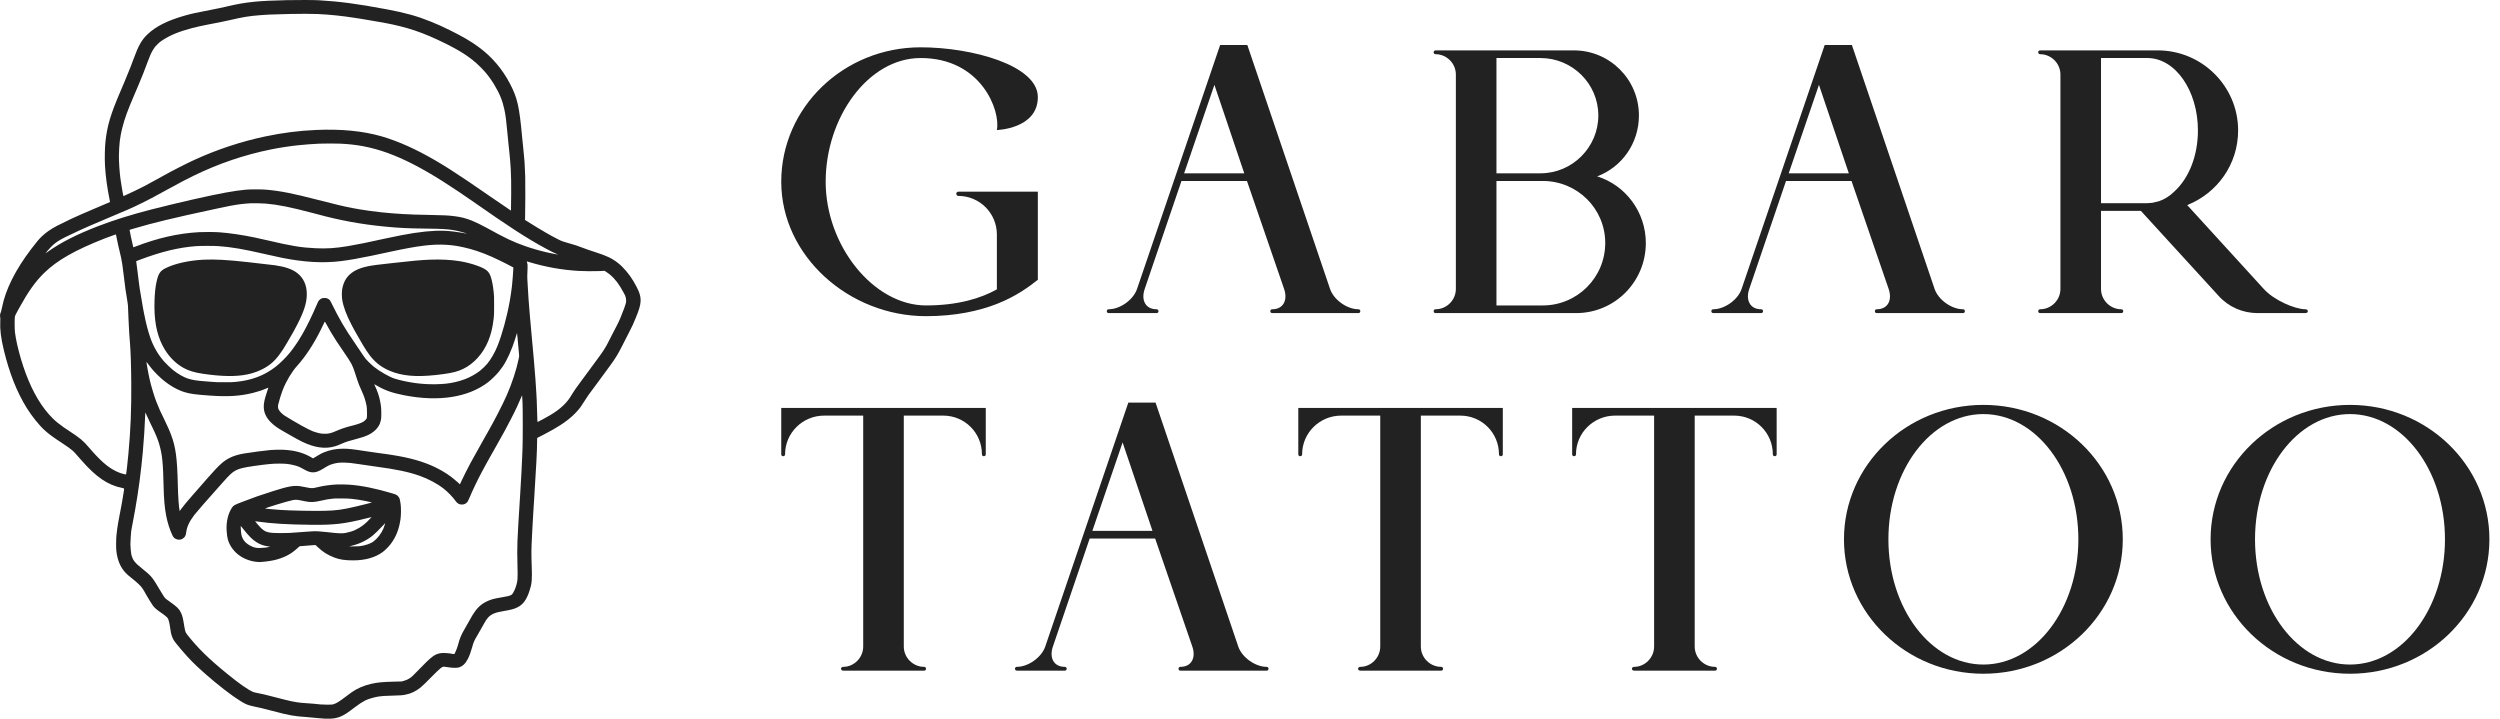 <?xml version="1.0" encoding="UTF-8"?> <svg xmlns="http://www.w3.org/2000/svg" width="160" height="46" viewBox="0 0 160 46" fill="none"><path d="M66.422 17.906V12.268H61.324C61.251 12.268 61.202 12.342 61.202 12.391C61.202 12.464 61.251 12.538 61.324 12.538C62.697 12.538 63.8 13.641 63.8 15.014V18.519C62.795 19.082 61.324 19.548 59.265 19.548C55.907 19.548 52.843 15.725 52.843 11.631C52.843 7.513 55.564 3.714 58.922 3.714C62.795 3.714 64.045 7.072 63.8 8.322C63.8 8.322 66.422 8.249 66.422 6.214C66.422 4.18 62.206 3.028 58.922 3.028C53.995 3.028 50 6.876 50 11.631C50 16.386 54.338 20.235 59.265 20.235C61.177 20.235 62.672 19.891 63.8 19.45C65.05 18.96 65.859 18.347 66.422 17.906Z" fill="#222222"></path><path d="M86.938 19.793C86.227 19.793 85.369 19.205 85.124 18.494L79.829 2.881H78.089L72.77 18.494C72.525 19.205 71.667 19.793 70.957 19.793C70.883 19.793 70.834 19.842 70.834 19.916C70.834 19.989 70.883 20.038 70.957 20.038H74.02C74.094 20.038 74.143 19.989 74.143 19.916C74.143 19.842 74.094 19.793 74.02 19.793C73.31 19.793 73.015 19.205 73.261 18.494L75.614 11.582H79.805L82.183 18.494C82.428 19.205 82.133 19.793 81.423 19.793C81.349 19.793 81.3 19.842 81.3 19.916C81.3 19.989 81.349 20.038 81.423 20.038H86.938C87.011 20.038 87.06 19.989 87.06 19.916C87.06 19.842 87.011 19.793 86.938 19.793ZM75.785 11.092L77.722 5.43L79.633 11.092H75.785Z" fill="#222222"></path><path d="M102.22 11.288C103.788 10.7 104.891 9.18 104.891 7.391C104.891 5.087 103.029 3.224 100.725 3.224H91.876C91.803 3.224 91.754 3.273 91.754 3.346C91.754 3.42 91.803 3.469 91.876 3.469C92.587 3.469 93.175 4.057 93.175 4.768V18.494C93.175 19.205 92.587 19.793 91.876 19.793C91.803 19.793 91.754 19.842 91.754 19.916C91.754 19.989 91.803 20.038 91.876 20.038H100.872C103.347 20.038 105.333 18.029 105.333 15.553C105.333 13.568 104.034 11.852 102.22 11.288ZM95.773 19.548V11.582H98.739C100.945 11.582 102.735 13.347 102.735 15.553C102.735 17.759 100.945 19.548 98.739 19.548H95.773ZM95.773 11.092V3.714H98.592C100.627 3.714 102.293 5.356 102.293 7.391C102.293 9.425 100.627 11.092 98.592 11.092H95.773Z" fill="#222222"></path><path d="M125.629 19.793C124.918 19.793 124.061 19.205 123.815 18.494L118.521 2.881H116.781L111.462 18.494C111.217 19.205 110.359 19.793 109.648 19.793C109.575 19.793 109.526 19.842 109.526 19.916C109.526 19.989 109.575 20.038 109.648 20.038H112.712C112.786 20.038 112.835 19.989 112.835 19.916C112.835 19.842 112.786 19.793 112.712 19.793C112.001 19.793 111.707 19.205 111.952 18.494L114.305 11.582H118.497L120.874 18.494C121.119 19.205 120.825 19.793 120.114 19.793C120.041 19.793 119.992 19.842 119.992 19.916C119.992 19.989 120.041 20.038 120.114 20.038H125.629C125.703 20.038 125.752 19.989 125.752 19.916C125.752 19.842 125.703 19.793 125.629 19.793ZM114.477 11.092L116.413 5.43L118.325 11.092H114.477Z" fill="#222222"></path><path d="M147.554 19.793C146.868 19.793 145.52 19.205 144.882 18.494L140.005 13.151L139.98 13.126C141.892 12.367 143.24 10.528 143.24 8.347C143.24 5.528 140.936 3.224 138.093 3.224H130.568C130.495 3.224 130.446 3.273 130.446 3.346C130.446 3.42 130.495 3.469 130.568 3.469C131.279 3.469 131.867 4.057 131.867 4.768V18.494C131.867 19.205 131.279 19.793 130.568 19.793C130.495 19.793 130.446 19.842 130.446 19.916C130.446 19.989 130.495 20.038 130.568 20.038H135.764C135.838 20.038 135.887 19.989 135.887 19.916C135.887 19.842 135.838 19.793 135.764 19.793C135.054 19.793 134.465 19.205 134.465 18.494V13.494H137.014L141.99 18.935C142.627 19.646 143.534 20.038 144.49 20.038H147.554C147.628 20.038 147.701 19.989 147.701 19.916C147.701 19.842 147.628 19.793 147.554 19.793ZM134.465 13.004V3.714H137.431C139.22 3.714 140.667 5.798 140.667 8.347C140.667 9.989 140.078 11.411 139.171 12.244C138.877 12.538 138.534 12.759 138.166 12.881C138.019 12.906 137.897 12.955 137.75 12.979C137.627 12.979 137.529 13.004 137.431 13.004H134.465Z" fill="#222222"></path><path d="M63.089 29.075V26.109H50V29.075C50 29.148 50.049 29.197 50.123 29.197C50.196 29.197 50.245 29.148 50.245 29.075C50.245 27.702 51.373 26.599 52.745 26.599H55.245V41.379C55.245 42.09 54.657 42.678 53.971 42.678C53.897 42.678 53.824 42.727 53.824 42.801C53.824 42.874 53.897 42.923 53.971 42.923H59.142C59.216 42.923 59.265 42.874 59.265 42.801C59.265 42.727 59.216 42.678 59.142 42.678C58.432 42.678 57.843 42.09 57.843 41.379V26.599H60.368C61.741 26.599 62.844 27.702 62.844 29.075C62.844 29.148 62.893 29.197 62.966 29.197C63.04 29.197 63.089 29.148 63.089 29.075Z" fill="#222222"></path><path d="M81.063 42.678C80.352 42.678 79.494 42.09 79.249 41.379L73.955 25.765H72.214L66.896 41.379C66.65 42.09 65.793 42.678 65.082 42.678C65.008 42.678 64.959 42.727 64.959 42.801C64.959 42.874 65.008 42.923 65.082 42.923H68.146C68.219 42.923 68.268 42.874 68.268 42.801C68.268 42.727 68.219 42.678 68.146 42.678C67.435 42.678 67.141 42.09 67.386 41.379L69.739 34.467H73.93L76.308 41.379C76.553 42.09 76.259 42.678 75.548 42.678C75.474 42.678 75.425 42.727 75.425 42.801C75.425 42.874 75.474 42.923 75.548 42.923H81.063C81.136 42.923 81.185 42.874 81.185 42.801C81.185 42.727 81.136 42.678 81.063 42.678ZM69.91 33.977L71.847 28.315L73.759 33.977H69.91Z" fill="#222222"></path><path d="M96.18 29.075V26.109H83.091V29.075C83.091 29.148 83.14 29.197 83.213 29.197C83.287 29.197 83.336 29.148 83.336 29.075C83.336 27.702 84.463 26.599 85.836 26.599H88.336V41.379C88.336 42.09 87.748 42.678 87.062 42.678C86.988 42.678 86.915 42.727 86.915 42.801C86.915 42.874 86.988 42.923 87.062 42.923H92.233C92.307 42.923 92.356 42.874 92.356 42.801C92.356 42.727 92.307 42.678 92.233 42.678C91.522 42.678 90.934 42.09 90.934 41.379V26.599H93.459C94.832 26.599 95.934 27.702 95.934 29.075C95.934 29.148 95.984 29.197 96.057 29.197C96.131 29.197 96.18 29.148 96.18 29.075Z" fill="#222222"></path><path d="M113.706 29.075V26.109H100.618V29.075C100.618 29.148 100.667 29.197 100.74 29.197C100.814 29.197 100.863 29.148 100.863 29.075C100.863 27.702 101.99 26.599 103.363 26.599H105.863V41.379C105.863 42.09 105.275 42.678 104.588 42.678C104.515 42.678 104.441 42.727 104.441 42.801C104.441 42.874 104.515 42.923 104.588 42.923H109.76C109.834 42.923 109.883 42.874 109.883 42.801C109.883 42.727 109.834 42.678 109.76 42.678C109.049 42.678 108.461 42.09 108.461 41.379V26.599H110.986C112.358 26.599 113.461 27.702 113.461 29.075C113.461 29.148 113.51 29.197 113.584 29.197C113.657 29.197 113.706 29.148 113.706 29.075Z" fill="#222222"></path><path d="M126.936 25.913C122.01 25.913 118.014 29.761 118.014 34.516C118.014 39.271 122.01 43.119 126.936 43.119C131.863 43.119 135.858 39.271 135.858 34.516C135.858 29.761 131.863 25.913 126.936 25.913ZM120.858 34.516C120.858 30.079 123.578 26.501 126.936 26.501C130.294 26.501 133.015 30.079 133.015 34.516C133.015 38.952 130.294 42.531 126.936 42.531C123.578 42.531 120.858 38.952 120.858 34.516Z" fill="#222222"></path><path d="M150.4 25.913C145.473 25.913 141.478 29.761 141.478 34.516C141.478 39.271 145.473 43.119 150.4 43.119C155.326 43.119 159.322 39.271 159.322 34.516C159.322 29.761 155.326 25.913 150.4 25.913ZM144.321 34.516C144.321 30.079 147.042 26.501 150.4 26.501C153.758 26.501 156.478 30.079 156.478 34.516C156.478 38.952 153.758 42.531 150.4 42.531C147.042 42.531 144.321 38.952 144.321 34.516Z" fill="#222222"></path><path fill-rule="evenodd" clip-rule="evenodd" d="M18.362 0.01C16.503 0.051 15.759 0.127 14.614 0.393C14.15 0.501 13.949 0.544 13.507 0.628C12.59 0.803 12.273 0.872 11.858 0.989C10.732 1.305 9.961 1.692 9.43 2.207C9.059 2.566 8.867 2.906 8.556 3.751C8.499 3.906 8.439 4.067 8.422 4.111C8.405 4.154 8.374 4.235 8.353 4.29C8.279 4.487 8.088 4.956 7.971 5.228C7.922 5.343 7.871 5.464 7.856 5.498C7.842 5.532 7.77 5.701 7.696 5.874C7.079 7.311 6.859 8.05 6.75 9.059C6.707 9.456 6.694 10.146 6.72 10.614C6.758 11.276 6.858 12.014 7.016 12.787C7.031 12.864 7.042 12.928 7.04 12.93C7.036 12.934 6.652 13.098 6.017 13.366C5.403 13.626 5.003 13.802 4.692 13.946C4.601 13.989 4.524 14.024 4.522 14.024C4.511 14.024 3.75 14.397 3.63 14.462C3.241 14.67 2.943 14.878 2.689 15.116C2.505 15.289 2.337 15.488 1.991 15.944C0.975 17.285 0.348 18.544 0.129 19.679C0.107 19.797 0.078 19.918 0.065 19.949C0.017 20.063 0.007 20.096 0.001 20.168C-0.002 20.212 0.002 20.267 0.011 20.308C0.025 20.363 0.026 20.416 0.017 20.578C-0.009 21.076 0.061 21.647 0.24 22.387C0.603 23.887 1.073 25.078 1.708 26.105C2.038 26.639 2.517 27.233 2.873 27.551C3.165 27.811 3.358 27.952 4.016 28.385C4.318 28.583 4.489 28.706 4.622 28.82C4.742 28.923 4.784 28.968 5.216 29.463C6.155 30.537 6.9 31.044 7.808 31.226C7.963 31.257 7.957 31.243 7.92 31.467C7.861 31.832 7.851 31.897 7.827 32.035C7.814 32.116 7.79 32.25 7.774 32.333C7.758 32.416 7.735 32.539 7.723 32.605C7.711 32.671 7.688 32.787 7.673 32.863C7.647 32.99 7.612 33.181 7.568 33.423C7.521 33.685 7.475 34.017 7.451 34.276C7.424 34.563 7.424 35.089 7.451 35.301C7.523 35.862 7.701 36.286 8.01 36.63C8.121 36.753 8.219 36.839 8.502 37.062C8.623 37.157 8.794 37.305 8.883 37.392C9.089 37.593 9.13 37.653 9.388 38.118C9.465 38.256 9.713 38.657 9.776 38.744C9.898 38.913 10.018 39.015 10.405 39.28C10.494 39.341 10.608 39.432 10.659 39.482C10.748 39.568 10.754 39.578 10.782 39.668C10.817 39.778 10.844 39.893 10.86 39.995C10.88 40.126 10.93 40.437 10.941 40.5C10.959 40.601 11.019 40.785 11.062 40.869C11.131 41.009 11.297 41.226 11.616 41.596C12.123 42.184 12.464 42.531 12.994 42.998C13.092 43.085 13.175 43.158 13.178 43.161C13.195 43.179 13.598 43.522 13.732 43.634C14.593 44.348 15.39 44.912 15.773 45.076C15.886 45.124 16.048 45.172 16.206 45.204C16.592 45.282 16.829 45.339 17.388 45.487C18.525 45.788 18.807 45.838 19.677 45.897C19.922 45.913 20.107 45.93 20.409 45.964C21.013 46.031 21.42 46.005 21.744 45.88C22.009 45.776 22.226 45.638 22.727 45.252C22.951 45.08 23.189 44.924 23.361 44.837C23.564 44.734 23.916 44.629 24.231 44.576C24.408 44.546 24.626 44.533 25.131 44.52C25.613 44.509 25.743 44.499 25.952 44.458C26.301 44.391 26.598 44.25 26.907 44.007C27.025 43.914 27.357 43.593 27.625 43.313C27.808 43.122 28.118 42.824 28.205 42.758C28.287 42.694 28.348 42.668 28.412 42.667C28.441 42.667 28.56 42.683 28.678 42.703C28.942 42.748 29.218 42.754 29.346 42.72C29.601 42.651 29.784 42.481 29.946 42.164C30.044 41.974 30.132 41.732 30.217 41.426C30.308 41.094 30.346 41.008 30.548 40.668C30.605 40.572 30.73 40.352 30.826 40.179C31.067 39.742 31.119 39.66 31.249 39.513C31.426 39.312 31.694 39.198 32.177 39.118C32.684 39.034 32.907 38.975 33.11 38.873C33.478 38.689 33.696 38.391 33.888 37.815C34.043 37.347 34.064 37.093 34.027 36.13C34.002 35.485 34.005 35.135 34.04 34.473C34.046 34.355 34.056 34.143 34.063 34.001C34.073 33.765 34.089 33.491 34.121 32.979C34.127 32.874 34.14 32.666 34.149 32.516C34.158 32.366 34.174 32.121 34.184 31.971C34.317 29.918 34.374 28.805 34.374 28.248C34.374 28.062 34.378 28.02 34.397 28.02C34.414 28.02 35.128 27.642 35.381 27.499C36.08 27.104 36.568 26.732 36.941 26.312C37.131 26.097 37.197 26.006 37.408 25.666C37.564 25.414 37.704 25.212 37.932 24.914C38.002 24.821 38.145 24.629 38.249 24.487C38.491 24.155 38.853 23.662 39.027 23.426C39.359 22.977 39.557 22.656 39.785 22.201C39.973 21.827 39.994 21.785 40.247 21.297C40.468 20.869 40.532 20.731 40.7 20.317C40.901 19.827 40.969 19.595 40.995 19.326C41.015 19.107 40.978 18.893 40.875 18.636C40.83 18.522 40.654 18.185 40.544 18C40.269 17.541 39.902 17.108 39.552 16.832C39.17 16.531 38.834 16.371 38.059 16.124C37.784 16.036 37.505 15.94 37.292 15.858C36.907 15.711 36.8 15.676 36.373 15.558C36.022 15.461 35.954 15.435 35.701 15.308C35.242 15.077 34.676 14.749 33.914 14.273L33.598 14.075L33.606 13.895C33.621 13.511 33.628 11.661 33.614 11.294C33.586 10.511 33.565 10.194 33.498 9.576C33.467 9.298 33.433 8.96 33.411 8.722C33.235 6.803 33.111 6.261 32.639 5.358C32.148 4.417 31.481 3.635 30.649 3.022C30.139 2.646 29.611 2.337 28.799 1.937C28.272 1.679 28.032 1.57 27.588 1.39C26.693 1.028 25.964 0.824 24.739 0.594C22.906 0.248 21.718 0.09 20.398 0.016C20.068 -0.003 19.079 -0.005 18.362 0.01ZM20.34 0.898C21.116 0.934 21.876 1.013 22.733 1.147C22.872 1.168 23.03 1.193 23.084 1.201C23.404 1.25 24.224 1.39 24.538 1.449C26.073 1.736 27.045 2.063 28.487 2.774C29.704 3.375 30.355 3.839 31.024 4.583C31.209 4.789 31.442 5.107 31.608 5.38C31.975 5.986 32.155 6.422 32.281 7.014C32.361 7.39 32.409 7.772 32.489 8.66C32.498 8.765 32.513 8.924 32.523 9.014C32.532 9.103 32.55 9.28 32.563 9.407C32.576 9.534 32.594 9.708 32.604 9.794C32.613 9.881 32.626 10.018 32.633 10.098C32.639 10.178 32.647 10.261 32.65 10.283C32.67 10.419 32.705 11.098 32.713 11.539C32.721 11.943 32.716 12.889 32.702 13.46C32.702 13.469 32.695 13.473 32.687 13.47C32.666 13.462 31.994 13.004 31.376 12.575C29.113 11.007 28.203 10.428 26.989 9.784C26.823 9.696 26.3 9.442 26.112 9.357C25.515 9.09 24.922 8.869 24.423 8.726C23.207 8.379 21.836 8.246 20.213 8.318C19.131 8.366 18.097 8.497 16.996 8.728C15.453 9.051 13.907 9.561 12.443 10.231C11.95 10.457 11.052 10.914 10.532 11.204C10.469 11.239 10.386 11.285 10.348 11.306C10.309 11.326 10.117 11.432 9.921 11.541C9.342 11.863 9.111 11.983 8.6 12.228C8.345 12.351 7.912 12.552 7.902 12.552C7.887 12.552 7.763 11.845 7.712 11.468C7.653 11.024 7.609 10.398 7.609 9.997C7.609 9.736 7.638 9.247 7.666 9.025C7.695 8.802 7.761 8.436 7.793 8.317C7.799 8.296 7.82 8.217 7.838 8.143C7.981 7.575 8.164 7.075 8.595 6.071C8.676 5.882 8.753 5.7 8.768 5.666C8.782 5.633 8.833 5.511 8.882 5.397C9.08 4.933 9.266 4.463 9.46 3.931C9.594 3.564 9.671 3.393 9.795 3.188C9.895 3.022 9.939 2.967 10.098 2.813C10.209 2.706 10.28 2.649 10.394 2.576C10.911 2.242 11.445 2.023 12.285 1.799C12.529 1.734 12.97 1.635 13.277 1.578C13.851 1.47 14.408 1.357 14.666 1.297C15.556 1.09 15.944 1.026 16.638 0.972C17.034 0.941 17.274 0.929 17.82 0.915C18.074 0.908 18.419 0.899 18.587 0.894C19.12 0.878 19.951 0.88 20.34 0.898ZM21.776 9.194C22.086 9.209 22.287 9.225 22.519 9.25C24.538 9.473 26.453 10.317 29.325 12.249C29.656 12.473 29.981 12.694 30.13 12.799C30.313 12.928 31.515 13.759 31.797 13.952C32.65 14.536 33.358 14.994 34.011 15.385C34.603 15.739 35.327 16.13 35.568 16.226C35.733 16.291 35.738 16.294 35.677 16.286C35.59 16.275 35.233 16.204 35.006 16.152C34.575 16.054 34.06 15.907 33.654 15.766C32.855 15.488 32.341 15.245 31.128 14.571C30.831 14.406 30.397 14.196 30.188 14.115C29.793 13.962 29.518 13.892 29.107 13.839C28.684 13.784 28.424 13.771 27.432 13.754C26.671 13.741 26.267 13.727 25.754 13.697C24.791 13.642 23.93 13.548 23.021 13.399C22.85 13.372 22.816 13.365 22.53 13.311C22.043 13.218 21.366 13.057 20.328 12.788C18.769 12.383 17.936 12.218 17.042 12.14C16.724 12.112 16.027 12.112 15.721 12.14C15.003 12.206 14.068 12.377 12.539 12.723C12.399 12.754 12.256 12.786 12.221 12.794C11.771 12.893 10.236 13.264 9.661 13.413C8.327 13.759 7.272 14.091 6.27 14.477C4.912 15.001 3.893 15.519 3.074 16.103C2.98 16.17 2.904 16.221 2.904 16.216C2.904 16.201 3.173 15.895 3.284 15.783C3.52 15.545 3.759 15.383 4.178 15.177C4.344 15.095 4.769 14.893 4.985 14.793C5.042 14.767 5.146 14.719 5.216 14.687C5.512 14.55 6.089 14.3 6.657 14.063C7.323 13.785 7.968 13.511 8.191 13.411C8.609 13.225 8.679 13.192 9.079 12.995C9.564 12.757 9.781 12.642 10.632 12.174C11.568 11.661 11.882 11.495 12.406 11.24C13.994 10.466 15.647 9.906 17.359 9.56C17.885 9.453 18.538 9.354 19.089 9.295C19.516 9.25 20.031 9.212 20.444 9.194C20.749 9.181 21.529 9.181 21.776 9.194ZM17.001 13.03C17.773 13.093 18.563 13.251 19.988 13.626C20.115 13.659 20.247 13.694 20.282 13.703C21.763 14.107 23.098 14.352 24.63 14.501C25.538 14.589 26.103 14.617 27.23 14.63C28.31 14.643 28.593 14.659 29.041 14.732C29.308 14.776 29.813 14.91 29.848 14.947C29.856 14.956 29.853 14.957 29.837 14.952C29.751 14.922 29.262 14.843 28.96 14.81C28.209 14.729 27.584 14.755 26.504 14.911C26.107 14.969 25.363 15.112 24.641 15.269C24.261 15.352 23.54 15.507 23.43 15.53C23.37 15.542 23.297 15.557 23.269 15.564C23.124 15.597 22.492 15.715 22.254 15.754C21.445 15.886 20.922 15.92 20.213 15.888C19.282 15.846 18.646 15.742 17.148 15.388C17.001 15.353 16.537 15.251 16.263 15.192C15.54 15.039 14.66 14.91 14.032 14.866C13.705 14.843 13.082 14.84 12.731 14.859C11.405 14.932 10.085 15.232 8.653 15.786C8.589 15.811 8.536 15.829 8.534 15.828C8.532 15.826 8.521 15.779 8.508 15.724C8.409 15.299 8.394 15.232 8.375 15.136C8.366 15.089 8.344 14.974 8.326 14.88L8.293 14.709L8.329 14.699C8.348 14.693 8.484 14.653 8.631 14.609C9.215 14.435 9.827 14.272 10.575 14.091C10.94 14.002 11.748 13.815 11.95 13.771C11.988 13.763 12.196 13.718 12.412 13.67C13.736 13.379 14.478 13.22 14.741 13.171C15.251 13.077 15.576 13.037 16.056 13.008C16.201 12.999 16.803 13.013 17.001 13.03ZM7.441 15.105C7.51 15.465 7.603 15.882 7.746 16.472C7.796 16.675 7.846 17.013 7.92 17.635C8.019 18.468 8.037 18.601 8.151 19.275C8.191 19.509 8.192 19.526 8.202 19.87C8.206 20 8.214 20.202 8.22 20.32C8.226 20.437 8.236 20.652 8.243 20.797C8.256 21.108 8.281 21.504 8.313 21.887C8.363 22.477 8.392 23.368 8.401 24.515C8.413 26.197 8.36 27.497 8.219 29.031C8.166 29.609 8.081 30.349 8.066 30.364C8.055 30.374 7.886 30.334 7.736 30.286C7.657 30.26 7.517 30.203 7.425 30.158C6.891 29.9 6.41 29.477 5.677 28.621C5.316 28.198 5.138 28.05 4.461 27.604C4.281 27.485 4.117 27.377 4.098 27.363C3.73 27.102 3.571 26.972 3.365 26.766C2.676 26.078 2.11 25.134 1.647 23.897C1.556 23.655 1.41 23.217 1.342 22.982C1.137 22.27 1.018 21.742 0.958 21.269C0.934 21.075 0.929 20.42 0.951 20.283C0.966 20.195 0.998 20.128 1.218 19.73C1.817 18.645 2.264 18.017 2.829 17.466C3.66 16.655 4.797 16.009 6.715 15.255C6.886 15.188 7.394 15.002 7.408 15.002C7.416 15.001 7.43 15.046 7.441 15.105ZM28.576 15.669C28.965 15.694 29.244 15.734 29.646 15.822C30.238 15.95 30.826 16.147 31.478 16.435C31.65 16.511 32.236 16.792 32.373 16.865C32.405 16.882 32.526 16.946 32.643 17.007L32.855 17.118L32.847 17.281C32.837 17.492 32.799 17.985 32.777 18.185C32.767 18.272 32.757 18.368 32.754 18.399C32.736 18.57 32.673 18.989 32.627 19.253C32.45 20.258 32.138 21.399 31.838 22.145C31.677 22.547 31.421 22.993 31.195 23.268C31.088 23.398 30.852 23.627 30.718 23.731C30.458 23.932 30.097 24.136 29.788 24.255C29.396 24.407 28.899 24.524 28.499 24.559C27.654 24.633 26.81 24.585 26.008 24.418C25.932 24.402 25.849 24.385 25.823 24.38C25.702 24.356 25.387 24.274 25.262 24.234C24.917 24.124 24.288 23.764 23.918 23.465C23.762 23.339 23.502 23.088 23.41 22.974C23.372 22.927 23.313 22.846 23.278 22.795C23.243 22.743 23.028 22.425 22.8 22.089C22.287 21.333 22.144 21.112 21.9 20.696C21.694 20.343 21.46 19.902 21.189 19.35C21.113 19.197 21.086 19.168 20.963 19.109C20.892 19.075 20.88 19.073 20.761 19.073C20.638 19.073 20.631 19.074 20.561 19.111C20.521 19.132 20.464 19.176 20.433 19.208C20.373 19.273 20.352 19.312 20.254 19.544C19.999 20.147 19.642 20.879 19.376 21.345C19.312 21.457 19.142 21.74 19.112 21.785C19.098 21.807 19.043 21.89 18.989 21.971C18.7 22.408 18.458 22.707 18.121 23.042C17.77 23.39 17.502 23.599 17.122 23.821C16.548 24.157 15.896 24.357 15.104 24.439C14.899 24.46 14.8 24.463 14.361 24.463C13.976 24.463 13.799 24.459 13.628 24.444C13.505 24.434 13.333 24.42 13.248 24.414C12.576 24.364 12.347 24.329 12.027 24.229C11.758 24.144 11.368 23.92 11.064 23.675C10.916 23.556 10.626 23.275 10.493 23.124C10.115 22.692 9.825 22.191 9.626 21.631C9.479 21.216 9.34 20.68 9.224 20.084C9.21 20.016 9.192 19.922 9.183 19.876C9.173 19.83 9.161 19.761 9.155 19.724C9.149 19.687 9.131 19.581 9.114 19.488C9.017 18.949 8.969 18.666 8.946 18.494C8.939 18.448 8.927 18.36 8.918 18.298C8.909 18.236 8.891 18.099 8.878 17.994C8.865 17.889 8.846 17.738 8.836 17.657C8.826 17.577 8.813 17.471 8.808 17.422C8.795 17.301 8.767 17.087 8.738 16.884C8.724 16.793 8.715 16.716 8.718 16.715C8.72 16.713 8.805 16.68 8.906 16.641C10.302 16.11 11.431 15.835 12.567 15.752C12.832 15.732 13.694 15.732 13.963 15.751C14.831 15.813 15.519 15.931 17.001 16.27C17.694 16.429 17.76 16.443 18.051 16.501C19.486 16.787 20.711 16.854 21.851 16.707C22.377 16.64 22.874 16.553 23.705 16.383C23.827 16.358 23.949 16.333 23.976 16.326C24.003 16.32 24.227 16.272 24.474 16.219C24.721 16.166 24.981 16.111 25.051 16.096C26.786 15.723 27.703 15.612 28.576 15.669ZM13.052 16.619C12.109 16.662 11.193 16.865 10.596 17.164C10.249 17.337 10.137 17.507 10.02 18.033C9.947 18.357 9.908 18.718 9.89 19.215C9.847 20.43 10.008 21.339 10.401 22.111C10.721 22.74 11.199 23.248 11.757 23.552C12.1 23.739 12.449 23.842 13.011 23.925C14.206 24.099 15.105 24.112 15.819 23.964C16.388 23.846 16.915 23.612 17.314 23.298C17.662 23.025 18.007 22.579 18.382 21.92C18.398 21.892 18.421 21.852 18.434 21.83C18.789 21.221 18.839 21.131 19.023 20.774C19.459 19.929 19.636 19.367 19.636 18.831C19.636 18.248 19.428 17.79 19.017 17.471C18.706 17.23 18.265 17.075 17.613 16.979C17.468 16.957 16.853 16.886 15.86 16.776C14.55 16.63 13.772 16.587 13.052 16.619ZM27.51 16.619C26.957 16.641 26.361 16.694 25.252 16.821C25.141 16.833 24.962 16.854 24.855 16.866C24.121 16.948 23.994 16.963 23.765 17.001C23.118 17.109 22.692 17.283 22.386 17.564C22.127 17.803 21.977 18.093 21.901 18.5C21.871 18.656 21.871 19 21.901 19.18C21.977 19.644 22.161 20.136 22.503 20.797C22.665 21.109 22.74 21.243 23.036 21.752C23.127 21.909 23.215 22.061 23.232 22.089C23.343 22.282 23.549 22.592 23.676 22.757C24.081 23.283 24.569 23.621 25.241 23.843C26.042 24.107 26.994 24.135 28.42 23.936C28.985 23.857 29.297 23.774 29.63 23.616C30.329 23.283 30.926 22.619 31.252 21.814C31.43 21.374 31.531 20.949 31.597 20.37C31.621 20.16 31.623 20.088 31.623 19.544C31.623 19.005 31.621 18.926 31.597 18.703C31.552 18.275 31.487 17.939 31.403 17.697C31.283 17.351 31.106 17.21 30.529 17.001C30.196 16.88 29.818 16.782 29.45 16.72C28.885 16.626 28.223 16.591 27.51 16.619ZM33.877 16.775C34.882 17.081 35.942 17.272 36.998 17.337C37.342 17.359 37.984 17.364 38.352 17.349L38.695 17.335L38.786 17.393C39.15 17.628 39.434 17.929 39.699 18.36C39.789 18.507 39.97 18.829 40.005 18.907C40.048 19 40.07 19.11 40.073 19.238C40.076 19.353 40.052 19.445 39.948 19.73C39.756 20.251 39.638 20.525 39.459 20.87C39.386 21.012 39.255 21.262 39.17 21.426C39.085 21.59 38.972 21.811 38.919 21.918C38.763 22.233 38.571 22.53 38.233 22.982C37.931 23.387 37.884 23.45 37.638 23.791C37.508 23.97 37.296 24.258 37.166 24.431C36.891 24.796 36.73 25.028 36.618 25.217C36.437 25.526 36.293 25.713 36.075 25.925C35.841 26.153 35.594 26.339 35.241 26.552C34.99 26.703 34.428 27.009 34.401 27.009C34.395 27.009 34.384 26.76 34.376 26.416C34.368 26.09 34.357 25.738 34.351 25.633C34.345 25.528 34.335 25.333 34.328 25.2C34.305 24.727 34.248 23.964 34.167 23.027C34.104 22.304 34.086 22.106 34.08 22.066C34.077 22.045 34.069 21.964 34.063 21.887C34.057 21.809 34.036 21.579 34.017 21.375C33.934 20.49 33.883 19.887 33.827 19.146C33.803 18.841 33.766 18.227 33.752 17.903C33.743 17.722 33.743 17.593 33.752 17.476C33.759 17.384 33.765 17.218 33.765 17.107C33.766 16.919 33.764 16.899 33.737 16.818C33.721 16.769 33.713 16.731 33.72 16.731C33.726 16.731 33.797 16.751 33.877 16.775ZM20.826 20.637C21.026 21.012 21.316 21.504 21.499 21.78C21.519 21.811 21.561 21.874 21.591 21.92C21.622 21.967 21.82 22.258 22.03 22.567C22.506 23.265 22.549 23.346 22.719 23.863C22.754 23.972 22.815 24.159 22.854 24.279C22.942 24.547 22.995 24.682 23.144 25.009C23.306 25.364 23.375 25.573 23.456 25.947C23.475 26.037 23.481 26.119 23.487 26.352C23.493 26.614 23.49 26.689 23.471 26.769C23.461 26.81 23.35 26.929 23.285 26.97C23.107 27.081 22.913 27.149 22.444 27.267C22.1 27.354 21.822 27.448 21.505 27.587C21.187 27.726 21.042 27.761 20.796 27.761C20.546 27.761 20.41 27.734 20.04 27.61C19.935 27.574 19.59 27.403 19.308 27.245C18.989 27.067 18.365 26.7 18.23 26.611C18.035 26.483 17.861 26.298 17.811 26.166C17.786 26.101 17.785 25.972 17.81 25.869C17.858 25.662 18.014 25.156 18.067 25.031C18.073 25.016 18.097 24.956 18.12 24.897C18.324 24.381 18.686 23.78 19.001 23.432C19.545 22.83 20.063 22.044 20.517 21.134C20.653 20.859 20.72 20.721 20.756 20.64C20.77 20.609 20.785 20.584 20.789 20.584C20.793 20.584 20.81 20.608 20.826 20.637ZM33.128 21.679C33.141 21.821 33.162 22.058 33.175 22.207C33.188 22.355 33.206 22.548 33.215 22.637C33.231 22.793 33.231 22.8 33.204 22.928C33.045 23.685 32.78 24.497 32.431 25.296C32.172 25.886 31.638 26.926 31.203 27.683C31.173 27.735 31.129 27.814 31.104 27.857C31.08 27.9 30.98 28.077 30.882 28.25C30.519 28.891 30.337 29.217 30.116 29.626C29.937 29.957 29.646 30.537 29.514 30.825L29.436 30.995L29.273 30.848C28.857 30.472 28.426 30.183 27.891 29.922C27.111 29.542 26.235 29.292 25.045 29.11C24.959 29.097 24.858 29.081 24.82 29.075C24.735 29.062 24.407 29.017 24.168 28.986C23.787 28.935 23.724 28.926 23.35 28.867C22.585 28.747 22.301 28.716 21.967 28.716C21.513 28.716 21.094 28.797 20.709 28.96C20.561 29.022 20.508 29.051 20.294 29.183C20.202 29.24 20.105 29.297 20.078 29.31L20.029 29.334L19.951 29.287C19.434 28.976 18.855 28.816 18.125 28.785C17.91 28.775 17.496 28.783 17.319 28.8C16.897 28.84 16.106 28.944 15.646 29.02C15.041 29.12 14.647 29.282 14.257 29.589C14.142 29.679 13.928 29.886 13.771 30.058C13.617 30.227 13.415 30.451 13.346 30.53C13.308 30.573 13.271 30.614 13.264 30.621C13.258 30.628 13.125 30.78 12.97 30.958C12.815 31.136 12.533 31.459 12.342 31.675C11.941 32.132 11.741 32.373 11.601 32.568L11.501 32.708L11.493 32.669C11.444 32.45 11.395 31.739 11.38 31.027C11.344 29.336 11.243 28.589 10.949 27.829C10.934 27.789 10.905 27.715 10.886 27.666C10.867 27.616 10.844 27.558 10.834 27.537C10.824 27.515 10.791 27.442 10.762 27.374C10.71 27.256 10.611 27.045 10.512 26.84C10.487 26.788 10.427 26.664 10.38 26.565C10.332 26.466 10.273 26.344 10.249 26.294C10.211 26.214 10.098 25.943 10.004 25.706C9.886 25.41 9.662 24.666 9.593 24.344C9.587 24.318 9.569 24.235 9.552 24.161C9.508 23.963 9.47 23.77 9.413 23.437C9.361 23.138 9.361 23.133 9.416 23.212C9.495 23.323 9.709 23.598 9.799 23.701C9.922 23.843 10.198 24.116 10.348 24.245C10.816 24.648 11.311 24.938 11.782 25.088C12.152 25.205 12.48 25.25 13.444 25.318C14.607 25.399 15.366 25.351 16.194 25.144C16.516 25.063 16.786 24.974 17.053 24.858C17.118 24.83 17.173 24.808 17.175 24.81C17.176 24.811 17.148 24.901 17.111 25.009C16.939 25.516 16.88 25.773 16.88 26.016C16.88 26.391 17.023 26.712 17.328 27.022C17.523 27.22 17.769 27.398 18.126 27.598C18.211 27.647 18.364 27.734 18.466 27.793C18.835 28.007 19.173 28.192 19.354 28.278C20.149 28.657 20.823 28.749 21.439 28.563C21.563 28.526 21.644 28.494 21.874 28.395C22.181 28.263 22.248 28.241 22.854 28.081C23.172 27.997 23.371 27.93 23.542 27.85C23.925 27.669 24.203 27.397 24.322 27.087C24.337 27.047 24.362 26.954 24.377 26.88C24.401 26.758 24.404 26.715 24.403 26.447C24.403 26.137 24.389 25.991 24.329 25.683C24.265 25.353 24.153 25.02 23.99 24.679C23.967 24.631 23.95 24.59 23.952 24.588C23.953 24.586 24.028 24.627 24.116 24.679C24.637 24.983 25.088 25.143 25.852 25.294C28.073 25.734 29.98 25.435 31.255 24.448C31.449 24.297 31.765 23.988 31.922 23.796C32.275 23.363 32.514 22.925 32.791 22.207C32.852 22.049 32.996 21.622 33.05 21.437L33.088 21.308L33.096 21.364C33.101 21.395 33.115 21.537 33.128 21.679ZM33.442 25.773C33.461 26.175 33.462 28.204 33.442 28.671C33.434 28.853 33.423 29.136 33.417 29.3C33.396 29.821 33.352 30.652 33.307 31.361C33.298 31.51 33.285 31.724 33.279 31.839C33.272 31.953 33.264 32.08 33.261 32.12C33.254 32.207 33.216 32.817 33.192 33.232C33.183 33.395 33.17 33.618 33.163 33.726C33.157 33.834 33.147 34.036 33.14 34.175C33.134 34.314 33.123 34.534 33.116 34.664C33.101 34.963 33.101 35.756 33.117 36.13C33.131 36.486 33.132 36.965 33.117 37.108C33.099 37.294 33.013 37.594 32.925 37.781C32.849 37.942 32.784 38.039 32.726 38.074C32.632 38.132 32.44 38.179 32.039 38.242C31.607 38.31 31.381 38.376 31.112 38.511C30.747 38.696 30.506 38.935 30.232 39.382C30.209 39.419 30.118 39.58 30.029 39.741C29.842 40.081 29.825 40.11 29.739 40.252C29.532 40.592 29.411 40.883 29.317 41.264C29.286 41.389 29.205 41.609 29.145 41.732L29.082 41.858L29.038 41.858C29.014 41.858 28.972 41.853 28.945 41.847C28.705 41.793 28.331 41.775 28.161 41.809C27.797 41.882 27.6 42.034 26.832 42.831C26.456 43.221 26.337 43.334 26.229 43.402C26.089 43.491 26.005 43.529 25.849 43.573L25.708 43.613L25.299 43.623C24.465 43.643 24.169 43.671 23.747 43.768C23.263 43.881 22.856 44.058 22.491 44.316C22.421 44.365 22.25 44.492 22.111 44.598C21.725 44.893 21.518 45.02 21.336 45.073C21.25 45.097 21.228 45.099 20.939 45.098C20.771 45.097 20.582 45.091 20.518 45.084C20.185 45.047 19.83 45.016 19.671 45.009C19.573 45.005 19.399 44.992 19.285 44.98C18.851 44.934 18.564 44.873 17.612 44.623C16.972 44.455 16.747 44.402 16.442 44.347C16.35 44.33 16.257 44.309 16.235 44.3C15.875 44.151 15.354 43.788 14.505 43.095C13.347 42.15 12.677 41.494 12.004 40.645C11.957 40.587 11.908 40.516 11.893 40.488C11.86 40.422 11.826 40.285 11.795 40.089C11.709 39.54 11.676 39.408 11.569 39.19C11.456 38.958 11.324 38.831 10.855 38.5C10.578 38.304 10.577 38.303 10.474 38.152C10.422 38.074 10.303 37.88 10.209 37.719C9.766 36.959 9.668 36.841 9.108 36.399C8.614 36.009 8.485 35.838 8.4 35.461C8.378 35.365 8.346 34.986 8.346 34.832C8.347 34.68 8.379 34.122 8.393 34.03C8.399 33.989 8.407 33.936 8.411 33.911C8.415 33.886 8.427 33.816 8.439 33.754C8.451 33.692 8.471 33.581 8.485 33.507C8.499 33.433 8.52 33.322 8.531 33.26C8.552 33.152 8.611 32.826 8.659 32.563C8.743 32.095 8.853 31.384 8.917 30.901C8.926 30.827 8.945 30.688 8.957 30.592C9.013 30.17 9.089 29.485 9.136 28.969C9.204 28.233 9.272 27.191 9.289 26.64C9.293 26.503 9.3 26.394 9.304 26.399C9.309 26.404 9.34 26.471 9.373 26.548C9.431 26.681 9.525 26.883 9.625 27.09C9.65 27.141 9.716 27.276 9.771 27.391C9.979 27.82 10.108 28.14 10.196 28.447C10.383 29.1 10.435 29.597 10.469 31.092C10.488 31.927 10.534 32.464 10.63 32.979C10.714 33.431 10.865 33.906 11.042 34.276C11.113 34.425 11.217 34.503 11.388 34.535C11.523 34.56 11.668 34.514 11.774 34.41C11.851 34.335 11.894 34.241 11.91 34.113C11.958 33.718 12.1 33.405 12.428 32.968C12.557 32.796 13.268 31.979 13.865 31.317C13.915 31.261 14.082 31.074 14.234 30.901C14.675 30.4 14.85 30.235 15.064 30.118C15.302 29.988 15.578 29.919 16.258 29.823C17.126 29.7 17.437 29.671 17.885 29.671C18.285 29.671 18.505 29.695 18.812 29.772C19.055 29.834 19.162 29.877 19.377 29.997C19.559 30.099 19.623 30.131 19.71 30.165C20.031 30.288 20.278 30.245 20.683 29.995C21.019 29.788 21.098 29.749 21.311 29.689C21.558 29.619 21.747 29.599 22.058 29.607C22.325 29.614 22.518 29.634 22.9 29.694C23.37 29.768 23.602 29.802 24.013 29.856C25.369 30.036 26.153 30.201 26.869 30.456C27.423 30.653 27.99 30.956 28.395 31.273C28.654 31.475 28.983 31.816 29.159 32.067C29.268 32.222 29.393 32.292 29.56 32.292C29.719 32.291 29.85 32.223 29.934 32.097C29.958 32.061 30.01 31.951 30.049 31.854C30.231 31.407 30.6 30.641 30.889 30.109C30.917 30.056 30.966 29.965 30.998 29.907C31.058 29.797 31.072 29.772 31.214 29.514C31.326 29.311 31.489 29.022 31.514 28.98C31.525 28.962 31.55 28.919 31.568 28.885C31.587 28.851 31.688 28.671 31.793 28.486C32.249 27.679 32.397 27.408 32.677 26.863C32.885 26.46 32.941 26.346 33.077 26.059C33.173 25.857 33.305 25.559 33.389 25.355L33.411 25.301L33.419 25.383C33.423 25.428 33.434 25.603 33.442 25.773ZM21.532 31.007C21.131 31.028 20.694 31.089 20.363 31.171C19.988 31.262 19.956 31.263 19.594 31.188C19.448 31.157 19.27 31.125 19.199 31.115C18.795 31.06 18.446 31.124 17.474 31.431C16.692 31.678 16.215 31.845 15.473 32.133C14.979 32.324 14.946 32.344 14.844 32.495C14.592 32.874 14.469 33.407 14.504 33.969C14.518 34.181 14.549 34.408 14.581 34.523C14.704 34.965 15.025 35.378 15.445 35.633C15.828 35.865 16.302 35.989 16.719 35.966C16.864 35.958 17.106 35.929 17.323 35.893C17.856 35.805 18.355 35.608 18.72 35.343C18.85 35.248 19.063 35.07 19.121 35.007C19.16 34.965 19.172 34.959 19.225 34.955C19.407 34.939 19.981 34.895 20.078 34.888L20.191 34.881L20.316 34.998C20.664 35.326 20.957 35.512 21.392 35.681C21.728 35.812 22.069 35.864 22.6 35.864C23.368 35.864 24.002 35.686 24.487 35.334C24.629 35.231 24.871 34.992 24.988 34.838C25.347 34.367 25.541 33.879 25.635 33.205C25.669 32.961 25.672 32.467 25.64 32.26C25.585 31.902 25.57 31.857 25.471 31.755C25.387 31.668 25.343 31.647 25.108 31.577C24.044 31.258 23.145 31.076 22.358 31.02C22.125 31.003 21.729 30.997 21.532 31.007ZM22.508 31.927C22.82 31.96 23.061 31.997 23.401 32.065C23.586 32.102 23.8 32.15 23.807 32.157C23.813 32.163 23.216 32.315 22.785 32.416C21.908 32.622 21.527 32.674 20.767 32.692C20.09 32.709 18.559 32.678 17.959 32.636C17.553 32.608 17.471 32.601 17.244 32.579C17.11 32.566 16.988 32.552 16.973 32.547C16.91 32.529 18.378 32.078 18.735 32.007C18.889 31.976 19.011 31.979 19.204 32.018C19.293 32.036 19.428 32.064 19.504 32.079C19.889 32.158 20.086 32.15 20.582 32.036C20.89 31.965 21.067 31.934 21.262 31.918C21.342 31.911 21.427 31.904 21.453 31.902C21.478 31.899 21.675 31.899 21.891 31.901C22.189 31.903 22.337 31.91 22.508 31.927ZM23.752 33.127C23.375 33.541 23.128 33.732 22.733 33.918C22.567 33.996 22.409 34.045 22.131 34.105C21.91 34.152 21.682 34.143 20.945 34.057C20.761 34.036 20.505 34.012 20.374 34.005C20.158 33.993 20.11 33.994 19.815 34.016C19.115 34.071 18.756 34.096 18.532 34.107C18.238 34.122 17.65 34.122 17.497 34.107C17.434 34.101 17.353 34.094 17.319 34.091C17.25 34.086 17.097 34.049 17.032 34.023C16.919 33.977 16.795 33.887 16.677 33.766C16.558 33.645 16.32 33.368 16.328 33.362C16.331 33.36 16.379 33.365 16.436 33.373C17.366 33.508 18.374 33.57 19.913 33.587C21.403 33.603 22.041 33.528 23.482 33.166C23.628 33.129 23.755 33.099 23.764 33.098C23.775 33.097 23.771 33.107 23.752 33.127ZM24.647 33.51C24.643 33.52 24.633 33.555 24.624 33.586C24.538 33.901 24.355 34.215 24.109 34.471C23.88 34.708 23.665 34.821 23.27 34.912C23.076 34.957 22.879 34.974 22.594 34.97L22.341 34.967L22.479 34.935C22.981 34.817 23.428 34.608 23.811 34.31C23.952 34.2 24.34 33.824 24.514 33.628C24.63 33.497 24.664 33.467 24.647 33.51ZM15.561 33.847C15.923 34.306 16.145 34.529 16.41 34.697C16.646 34.846 16.857 34.923 17.156 34.969L17.288 34.989L17.239 35.003C17.121 35.036 16.79 35.074 16.615 35.074C16.363 35.074 16.222 35.036 15.988 34.908C15.636 34.715 15.46 34.447 15.427 34.057C15.412 33.882 15.401 33.658 15.408 33.658C15.411 33.658 15.48 33.743 15.561 33.847Z" fill="#222222"></path></svg> 